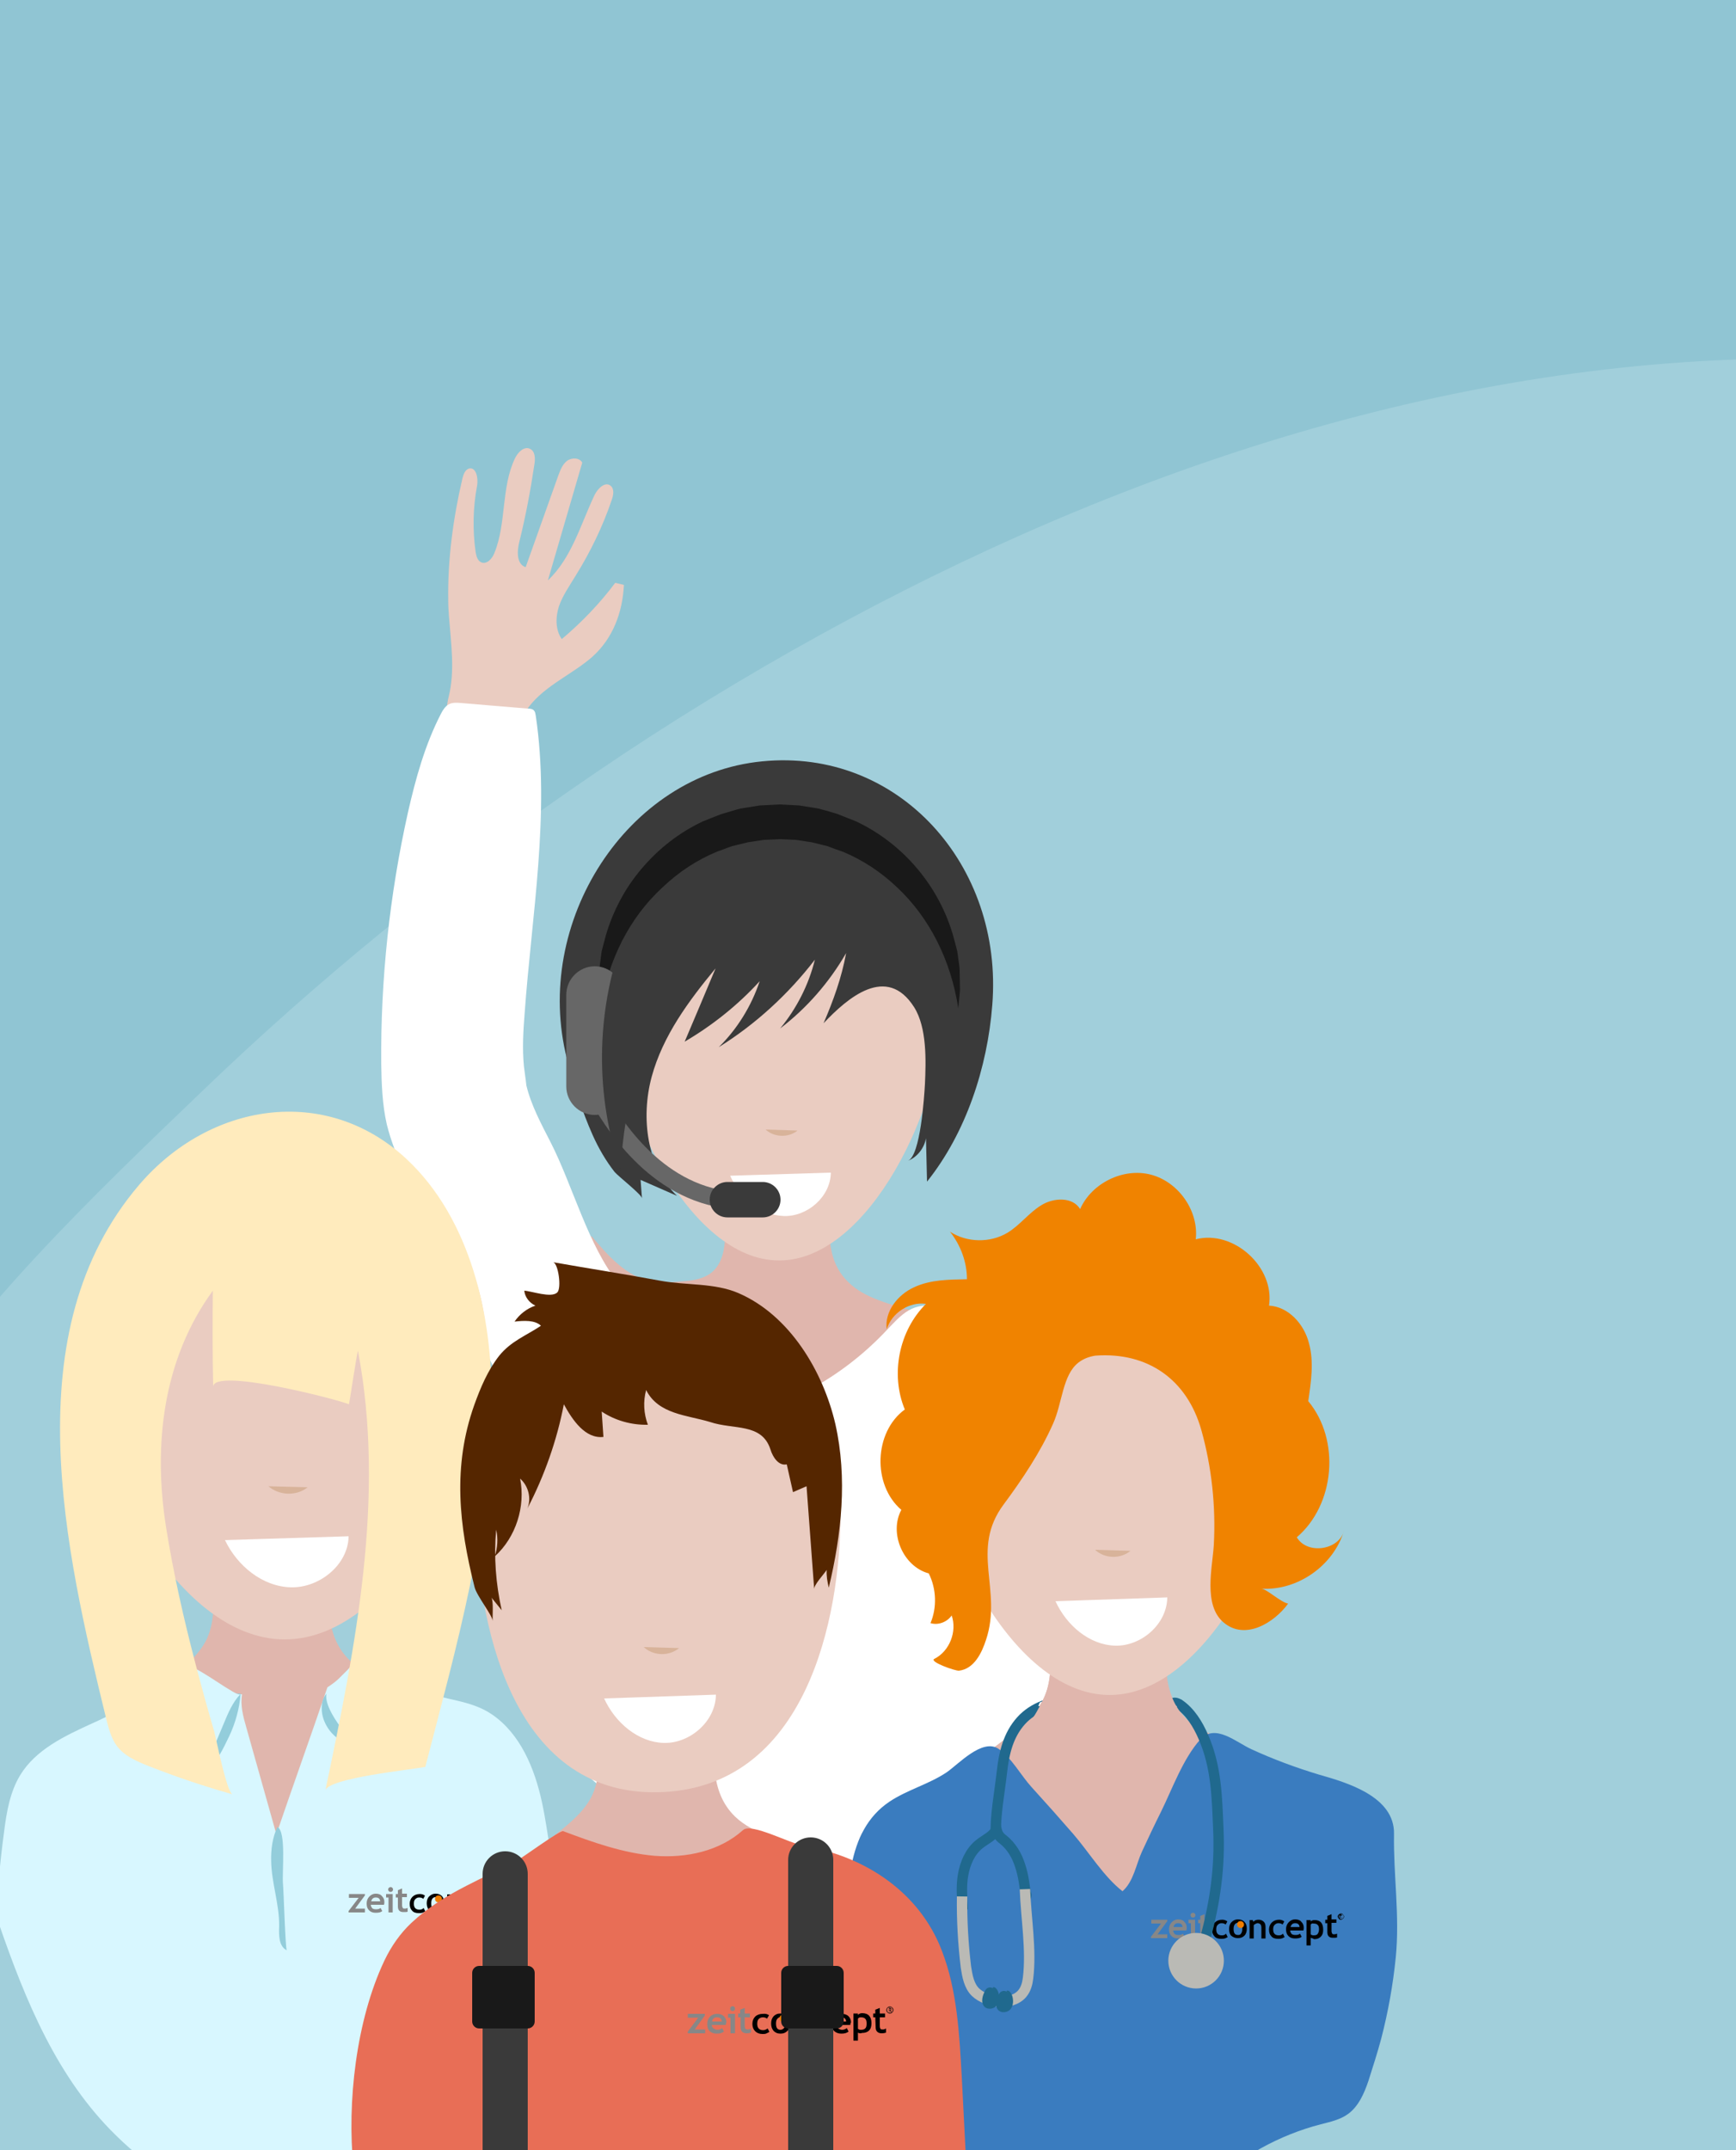 <?xml version="1.0" encoding="UTF-8"?> <!-- Generator: Adobe Illustrator 23.0.1, SVG Export Plug-In . SVG Version: 6.00 Build 0) --> <svg xmlns="http://www.w3.org/2000/svg" xmlns:xlink="http://www.w3.org/1999/xlink" id="Ebene_1" x="0px" y="0px" viewBox="0 0 500 619" style="enable-background:new 0 0 500 619;" xml:space="preserve"> <style type="text/css"> .st0{fill:#90C5D3;} .st1{fill:#A1CFDB;} .st2{fill:#EACCC1;} .st3{fill:#E0B6AD;} .st4{fill:#3A3A3A;} .st5{fill:#191919;} .st6{fill:#FFFFFF;} .st7{fill:none;stroke:#676767;stroke-width:5;stroke-linecap:round;stroke-miterlimit:10;} .st8{fill:#676767;} .st9{fill:#D8B39A;} .st10{fill:#D8F7FF;} .st11{fill:#93CDDB;} .st12{fill:#FFEBBD;} .st13{fill:#3A7CBF;} .st14{fill:none;stroke:#20698E;stroke-width:3;stroke-miterlimit:10;} .st15{fill:none;stroke:#BABAB5;stroke-width:3;stroke-miterlimit:10;} .st16{fill:#878787;} .st17{fill:#EF7D00;} .st18{fill:#20698E;} .st19{fill:none;} .st20{fill:#BABAB5;} .st21{fill:#F08300;} .st22{fill:#552600;} .st23{fill:#E86E56;} </style> <rect class="st0" width="500" height="619"></rect> <path class="st1" d="M228.5,187.1c84.2-47.6,178.1-80.9,274.7-83.7c3.8,16.7,2.5,34.1,3,51.2c0.6,20.6,3.9,41,7,61.4 c19.5,127,32.1,255.2,37.8,383.6c0.4,8.5,0.6,17.4-3.3,24.9c-4.6,8.8-13.9,13.9-22.8,18.1c-111.8,52.9-241.6,45.6-365,36.2 c-60.3-4.6-120.7-9.5-180.2-20.4C-37.5,655.1-56,650.6-67,637c-9-11.1-11.1-26.1-11.6-40.4c-2.1-52.4,12.4-103.8,26.8-154.3 c3.1-10.8,7.4-26,18.8-30.6c1.6,1.6,3.2,3.7,3.6,6c-1.2-0.4-1.6-0.8-2.6-1.4c22.8-37.8,58.9-72.1,90.6-102.5 c32.8-31.5,68.1-60.3,105.5-86.2C184.9,213.1,206.4,199.6,228.5,187.1z"></path> <path class="st2" d="M129.3,177.4c-0.1-1.5-0.2-3-0.2-4.4c-0.2-11.8,1.4-23.8,4.1-35.3c0.3-1.2,0.8-2.5,1.9-2.8 c2.1-0.5,2.7,2.9,2.3,5c-1.2,6.3-1.3,12.8-0.4,19.1c0.2,1.1,0.5,2.4,1.6,2.9c1.6,0.7,3.2-1.1,3.8-2.7c3.5-8.6,1.9-18.8,5.9-27.2 c0.8-1.7,2.6-3.6,4.3-2.8c1.6,0.7,1.6,2.9,1.3,4.6c-1.1,7.4-2.5,14.8-4.3,22.1c-0.7,2.7-0.9,6.5,1.8,7.4c3.1-8.8,6.3-17.6,9.4-26.4 c0.6-1.6,1.2-3.2,2.5-4.2s3.6-1,4.4,0.5c-3.3,11.3-6.6,22.6-9.9,33.9c6.8-6.4,9.4-16,13.4-24.5c0.9-1.9,3-4,4.6-2.8 c1.2,0.9,0.9,2.7,0.4,4.1c-2.6,7.7-6.2,15.1-10.5,22c-1.7,2.8-3.6,5.5-4.7,8.6c-1,3.1-1.1,6.8,0.8,9.5c5.7-4.8,10.9-10.2,15.4-16.2 c0.8,0.2,1.7,0.4,2.5,0.6c-0.4,8-3.2,15.4-9.1,20.7c-5.7,5-13.5,8.2-18.2,14.3c-1.8,2.3-2.7,5-3.9,7.6s-3,5.1-5.7,6.2 c-3.2,1.3-6.9,0.2-10.2-0.9c-4.7-1.6-4.5-11.3-3.4-15.6C131.1,193.3,129.9,185.1,129.3,177.4z"></path> <g> <path class="st3" d="M291.3,400.8c-0.2-8.3-7.1-15.1-14.6-18.7s-15.9-4.8-23.7-7.8c-3.2-1.2-6.3-2.8-8.7-5.2 c-6.8-6.6-5.5-16.1-5.1-24.7c-10.3,1.3-20.8,4.5-31.2,4.9c0.1-0.6,0.3-1.2,0.4-1.8c0.6,6.3,1.8,16.8-5.3,20 c-2.3,1.1-4.9,1.3-7.5,1.5s-5.3,0.4-7.9-0.1c-7.3-1.3-12.6-7.4-17.4-13.1c-0.6,6.6-0.1,13.4,1.3,19.9c0.8,3.7,1.9,7.9-0.2,11 c-1.3,2-15.1,12.9-13.6,15.4c6.3,10.5,18.7,19.2,30.6,22c11.9,2.8,25,0.5,35.2-6.2c5-3.2,9.7-7.6,15.6-8c1.7,3.5,5.6,5.3,9.4,6.4 c9,2.5,18.9,1.9,27.6-1.6C282.5,412.3,291.5,407.6,291.3,400.8z"></path> <path class="st2" d="M271.7,290.3c0,27.4-21.2,72.6-47.3,72.6S177,317.6,177,290.3s21.2-49.5,47.3-49.5S271.7,262.9,271.7,290.3z"></path> <path class="st4" d="M243.7,274.4c-4.9,8.5-11.4,15.9-19,21.7c4.7-5.7,8.2-12.5,10-19.8c-7.7,10-17.1,18.6-27.7,25.2 c5.3-5.2,9.4-11.8,11.8-19c-6.3,6.9-13.6,12.7-21.6,17.4c3-7,5.9-14,8.9-21.1c-7.7,9.3-15.2,19.4-18.4,31.2s-1.4,26,7.3,34.3 c-3.5-1.5-7-3.1-10.5-4.6c0.1,1.8,0.3,3.5,0.4,5.3c-0.1-1.1-6.8-6.3-7.9-7.6c-2.5-3.2-4.6-6.8-6.3-10.6c-3-6.7-5.6-14.8-7.4-21.9 c-10-39.3,17.2-81.9,56.2-85.7c39.3-3.9,69.5,29.9,66.3,70.1c-1.4,18.1-7.6,36.9-18.8,50.9c-0.1-4.2-0.2-8.4-0.3-12.5 c-0.5,2.9-2.6,5.5-5.2,6.5c3.6-1.4,4.7-18.5,4.9-22.1c0.3-6.7,0.6-16.2-3.1-22.1c-7.9-12.5-19.2-2.7-26.1,4.6 C240,288.1,242.4,281.5,243.7,274.4z"></path> <g> <path class="st5" d="M173,290.3c-0.2-1.7-0.3-3.5-0.5-5.2c0-1.8,0.1-3.5,0.1-5.3c0.1-1.8,0.4-3.5,0.6-5.3c0.1-0.9,0.4-1.7,0.6-2.6 l0.7-2.6c2-6.9,5.5-13.6,10.3-19.2c4.8-5.7,10.8-10.4,17.6-13.6c1.7-0.7,3.5-1.4,5.3-2.1c1.8-0.5,3.6-1.1,5.5-1.6 c1.9-0.3,3.7-0.6,5.6-0.9l5.7-0.3l5.7,0.3c1.9,0.3,3.8,0.6,5.6,0.9c1.8,0.5,3.7,1,5.5,1.6c1.8,0.7,3.5,1.4,5.3,2.1 c6.8,3.2,12.9,8,17.6,13.6c4.8,5.7,8.3,12.3,10.3,19.2l0.7,2.6c0.2,0.9,0.5,1.7,0.6,2.6c0.2,1.8,0.6,3.5,0.6,5.3s0.1,3.5,0.1,5.3 c-0.2,1.8-0.3,3.5-0.5,5.2c-2.1-13.8-8.3-26.1-17.6-34.8c-4.6-4.4-9.9-7.9-15.7-10.3c-1.5-0.5-2.9-1-4.4-1.6l-4.5-1.1l-4.6-0.7 l-4.6-0.2l-4.6,0.2l-4.6,0.7l-4.5,1.1c-1.5,0.5-2.9,1.1-4.4,1.6c-5.8,2.4-11.1,5.9-15.7,10.3C181.3,264.2,175.1,276.5,173,290.3z"></path> </g> <path class="st6" d="M210.3,338.5c2.8,6.3,8.8,11.4,15.5,11.6s13.4-5.5,13.5-12.5"></path> <path class="st7" d="M170.5,312.5c3.7,7.3,15.2,28,35.9,32.4c2.2,0.5,4.7,0.8,7.3,0.9"></path> <path class="st8" d="M171.3,321L171.3,321c-4.5,0-8.2-3.7-8.2-8.2v-26.4c0-4.5,3.7-8.2,8.2-8.2l0,0c4.5,0,8.2,3.7,8.2,8.2v26.4 C179.5,317.3,175.8,321,171.3,321z"></path> <path class="st4" d="M219.7,350.5h-10.2c-2.8,0-5.1-2.3-5.1-5.1l0,0c0-2.8,2.3-5.1,5.1-5.1h10.2c2.8,0,5.1,2.3,5.1,5.1l0,0 C224.8,348.2,222.5,350.5,219.7,350.5z"></path> <path class="st4" d="M179.3,270.6c-7.7,21.1-7.9,45.1-0.5,66.3c0.8-19.7,6.7-39.2,16.7-55.9c-0.2-0.6-0.8-0.9-1.4-0.8"></path> <path class="st9" d="M220.5,325.2c2.5,2.3,6.6,2.4,9.2,0.3"></path> <g> <path class="st6" d="M303.8,445.8c0.2-10.2,0.4-20.5-1.5-30.5c-3.1-16.3-13.2-36.5-31.1-39.2c-8.7-1.3-11,1.8-16.7,7.8 c-6.1,6.3-13.1,11.7-20.8,15.9c-1.8,1-3.7,1.9-5.7,2.3c-2.3,0.4-4.7,0-7.1-0.4c-14.3-2.8-27.9-9-39.4-17.8 c-5.4,2.7-10.9,4.6-15.7,8.3c-2.9,2.2-5.7,4.6-7.7,7.6c-6.4,9.6-5.4,24.3-5.5,35.4c-0.1,13.6,1,27.1,2.3,40.6 c0.8,7.7,1.7,15.6,5,22.7c4.7,10.2,13.9,17.7,24,22.6s21.1,7.4,32.1,9.9c14,3.1,28.2,6.2,42.5,5.4c6.4-0.4,12.8-1.5,18.4-4.5 c7.5-3.9,13.2-10.6,17.4-17.9c2.4-4.2,4.5-8.6,5.8-13.3c2.4-8.3,2.7-17.1,2.9-25.7c0.2-9.5,0.5-19,0.7-28.5 C303.8,446.1,303.8,446,303.8,445.8z"></path> </g> </g> <g> <path class="st6" d="M150.9,307c-0.5-5-0.2-10.2,0.2-15.2c2-28,7.4-57.7,3.2-85.8c-0.1-0.4-0.1-0.9-0.4-1.3c-0.4-0.6-1.2-0.7-2-0.7 c-6.4-0.5-12.8-1.1-19.1-1.6c-1.2-0.1-2.5-0.2-3.6,0.4c-1,0.6-1.7,1.7-2.2,2.7c-4.6,8.9-7.3,18.7-9.5,28.4 c-5.3,23.7-7.9,48.1-7.7,72.4c0.1,5.8,0.3,11.7,1.6,17.4c1.2,4.9,3.1,9.5,5.1,14.1c4.3,10.2,8.6,20.3,13,30.5 c5.8,13.7,18.8,32.3,18.9,47.1c0,1.5-0.1,3.1,0.1,4.6c0.8,5,5.8,8.8,11.1,10.3s10.9,1,16.3,0.6c5.2-0.4,10.5-0.9,15.2-2.7 c4.4-1.7,8.1-4.4,11.8-7.1c6.8-5,13.7-10.1,20.5-15.1c2.1-1.5,4.4-3.5,4-6c-0.4-2.6-3.5-4.1-6.2-5.1c-13.7-5.5-33.8-14.2-43.1-25.5 c-8.6-10.5-13.2-28.2-19.5-40.5c-2.7-5.3-5.6-10.6-7-16.4C151.4,310.5,151.1,308.8,150.9,307z"></path> </g> <g> <path class="st3" d="M152.9,513.1c-0.2-9.2-7.8-16.8-16.2-20.7c-8.3-3.9-17.6-5.3-26.3-8.7c-3.5-1.4-7-3.1-9.7-5.7 c-7.5-7.3-6.1-17.9-5.6-27.3c-11.4,1.4-23.1,4.9-34.6,5.5c0.2-0.7,0.3-1.3,0.5-2c0.6,6.2,1.1,12.9-1.8,18.4c-1.8,3.3-4.6,6-7.5,8.4 c-7.2,6-15,11.2-23.3,15.5c-9,4.7-19.3,9-23.6,18.2c7,11.6,20.7,21.3,34,24.4c13.2,3.1,27.7,0.5,39.1-6.9 c5.5-3.6,10.8-8.4,17.3-8.9c1.9,3.9,6.2,5.9,10.4,7.1c10,2.8,21,2.1,30.6-1.8C143.1,525.8,153,520.6,152.9,513.1z"></path> <path class="st2" d="M140,387c0,32-26,85-58,85s-58-53-58-85s26-58,58-58S140,355,140,387z"></path> <path class="st6" d="M64.8,443.4c3.5,7.4,10.8,13.4,19,13.6s16.5-6.5,16.6-14.7"></path> <path class="st9" d="M77.3,427.9c3.1,2.7,8.1,2.9,11.3,0.3"></path> <path class="st10" d="M162.1,548.1c-3.4-9.4-3.9-19.5-6-29.2s-6.2-19.7-14.4-25.3c-6.3-4.3-13.7-4-20.4-6.9 c-2.3-1-17.2-11.5-15.9-14.3c-2.9,5.9-5.6,9.8-11.1,13.4c-5.2,15.2-9.5,27.1-14.7,42.3c-2.9-10.3-5.8-20.6-8.7-30.9 c-0.9-3.1-1.7-6.2-1.2-9.4c-6.1,0.2-12.9-4.8-15.2-10.5c-8.1,8.7-17.4,14.1-28,18.9c-7.9,3.6-16.2,7.5-20.7,14.9 c-2.9,4.8-3.9,10.5-4.6,16.1c-1.3,9.5-2.1,19.1-2.5,28.8c0.9-0.1,1.5-1.3,1-2.1c7.7,22.3,16.8,44.4,33.7,60.9 c5.2,5.1,11,9.9,17.8,12.3c10.5,3.7,21.9,1.4,33,1.4c10.7,0,21.8,2.2,31.6-2c11-4.7,17.4-16.2,26.5-24c4.1-3.5,8.8-6.4,11.9-10.7 c4.3-6.1,4.7-14.1,5-21.6C159.5,563.5,164.3,554.3,162.1,548.1z"></path> <path class="st11" d="M63.6,503.8c-0.9,1.2-1.9,2.2-2.9,3.1c-0.6,0.5-1.2,0.7-1.6,0.6c-0.7-0.2-2.3-5.3-2.8-6.2 c-1.4-2.5-3-4.8-4.8-7c-0.8-1-1.7-2-1.9-3.2c-0.3-1.6,0.5-3.1,1.3-4.5c0.6-1,1.1-2,1.7-3c0.3-0.4,0.5-0.9,0.9-1.2 c0.4-0.3,1-0.4,1.5-0.4c2.5,0,3.5,1.5,5.3,2.8c1.8,1.4,6.7,3,9,2.8c-0.3,4.2-1.5,8.5-3.3,12.3c-1.7,3.5-3.6,7.7-6.8,10.1 c-0.2,0.1-0.4,0.3-0.6,0.3c-0.3,0-0.4-0.2-0.6-0.4c-2.7-3.5-5.1-7.3-7.3-11.1c-0.8-1.4-1.6-2.8-1.9-4.4c-0.3-1.6-0.2-3.3,0.7-4.6 c0,0.2,0.1,0.5,0.1,0.7"></path> <path class="st10" d="M43.7,489.9c2.7,3.1,5.3,6.3,8,9.4c2.4,2.8,4.8,6.6,7.6,8.9c0.1-0.1,0.3-0.2,0.3-0.4 c1.6-3.9,3.3-7.8,4.9-11.7c1.2-2.9,2.5-6,4.7-8.3c-0.9,0.9-12-7.8-14.3-7.8C49.9,480.2,46.8,486.9,43.7,489.9z"></path> <path class="st11" d="M105.4,506.8c0.2,0.2,0.4,0.3,0.6,0.5c0.3,0.2,0.6,0.5,0.9,0.4s0.5-0.3,0.7-0.5c4-4.7,6.6-10.9,8.6-16.7 c2-5.7-4.2-9.9-8-12.8c-0.5-0.4-1.1-0.8-1.8-0.8c-1.7,0.1-1.8,2.4-2.7,3.9c-3.2,5.3-11.7,3.6-11,11.9c0.2,2.3,1.3,4.5,2.8,6.2 c1,1.1,2.1,1.9,3.2,2.8C101,503.3,103.2,505,105.4,506.8z"></path> <path class="st10" d="M106.4,474c4.6,3.9,8.9,8.3,12.9,12.9c-4,6.1-8,12.3-11.9,18.4c-0.3,0.5-0.9,1.2-1.5,1 c-0.3-0.1-0.6-0.4-0.8-0.6c-3.1-3.6-11.9-12.9-11.1-18C94.2,485.7,107.1,474.7,106.4,474z"></path> <g> <path class="st12" d="M103.1,388.9c8,42.2-0.7,85.1-9.4,126.6c0.8-3.6,24.9-6,28.8-6.8c8.9-34.5,18.9-69.2,19.1-105.1 c0.2-24.5-5.9-52.5-24.5-69.9c-23.4-21.8-56.9-16.1-77,7.4c-36.2,42.3-21.3,105.3-9.5,153.8c0.7,2.7,1.4,5.5,3,7.7 c2.2,3,5.8,4.5,9.3,5.9c7.9,3.1,15.9,5.8,24.1,8.1c-1.7-0.5-4.7-15.9-5.3-18.1c-1.9-6.5-3.7-13-5.4-19.5 c-3.4-13-6.4-26.2-8.5-39.5c-3.7-23.5-0.9-48.2,13.5-67.9c-0.1,9.2-0.1,18.5,0.1,27.7c-0.1-5.7,35.8,3.6,39.1,5 C100.6,404.3,102.7,390,103.1,388.9z"></path> </g> <path class="st11" d="M82.6,561.5c-2.3-1.1-2.3-4.3-2.2-6.9c0.1-6.3-2.2-12.5-2.3-18.8c-0.1-3.3,0.4-6.9,1.8-9.8 c2.6,1.3,1.3,12.9,1.6,16.4C81.7,544.2,82.2,561.3,82.6,561.5z"></path> </g> <g> <path class="st3" d="M392.6,529.6c0.8-2.5,1.8-7-0.3-8.9c-2.3-2.1-5.5-2.7-8.5-3.4c-8.3-2-16.3-5.5-23.5-10.2 c-3.2-2.1-6.1-5.4-9.5-7c-3.3-1.5-6.3-2.4-9-5.1c-7.5-7.3-6.1-17.9-5.6-27.3c-11.4,1.4-23.1,4.9-34.6,5.5c0.2-0.7,0.3-1.3,0.5-2 c0.6,6.2,1.1,12.9-1.8,18.4c-1.8,3.3-4.6,6-7.5,8.4c-7.2,6-15,11.2-23.3,15.5c-7.9,4.1-29.9,13.1-19.9,24.3 c11,12.3,28.5,14.7,42.7,21.4c17.5,8.2,36.5,13.3,55.8,14.8c2.6,0.2,5.3,0.3,7.7-0.5c3.3-1.1,5.8-3.8,8-6.4 c9-10.4,16.4-21.7,25.4-31.9C390.8,533.3,392,531.4,392.6,529.6z"></path> <path class="st13" d="M397.8,587c2-7.7,3.4-15.5,4.2-23.4c1.2-12.1-0.7-23.7-0.5-35.6c0.2-10.8-13.6-14.8-21.7-17.1 c-6.6-2-13.1-4.4-19.4-7.3c-4.4-2-10.4-7.5-14.7-2.8c-5,5.6-8,14.1-11.3,20.8c-1.9,3.8-3.7,7.6-5.5,11.5c-1.7,3.7-2.4,8.6-5.6,11.4 c-5.4-4.2-9.7-11.3-14.2-16.5c-4-4.6-8-9.1-12.1-13.6c-2.9-3.2-5.8-8.5-9.4-10.9c-4.7-3.1-11.5,4.4-15,6.8 c-5.1,3.4-11.3,5-16.4,8.4c-12.9,8.6-12.2,26.6-12.2,40.4c0,18.5,3.3,37.1,9.8,54.4c3,8.1,6.8,16,12.5,22.4s13.6,11.3,22.2,12 c10.4,0.8,20.3-4.5,30.6-5.3c4.3-0.4,8.8,0,13-1.2c6.5-1.9,11.2-7.5,16.2-12.1c9-8.4,20.1-14.6,32.1-17.7c2.7-0.7,5.6-1.3,7.9-3 c3-2.2,4.6-5.9,5.8-9.4C395.4,595.1,396.7,591.1,397.8,587z"></path> <path class="st14" d="M300.4,491.2c0,0.2,0.3-0.1,0.1-0.1c-2.4,0.9-4.7,2.4-6.4,4.3c-3.7,4.1-4.9,9.3-5.5,14.5 c-0.7,6.4-2,12.5-1.8,19.1"></path> <path class="st14" d="M277.2,548.1c0,0.5,0.1,1,0.1,1.6c-0.2-3.3-0.5-6.7,0.1-10s2-6.6,4.6-8.7c1.7-1.4,4-2.3,5-4.3 c0.3,1.3,0.8,2.1,1.9,2.9c2.4,1.9,4,4.6,4.9,7.5c1,2.9,1.3,5.9,1.7,8.9c0.3-0.5-0.2-1.3-0.8-1.2"></path> <path class="st15" d="M295.2,543.9c0.3,8.2,1.9,17.5,0.9,25.6c-0.2,1.6-0.6,3.2-1.7,4.5c-3.1,3.6-10.2,2.6-13.4-0.4 c-1.9-1.8-2.4-4.7-2.8-7.3c-0.8-6.7-1.2-13.5-1.1-20.3"></path> <g> <g> <path d="M154.2,544.4c0-0.2,0.1-0.5,0.3-0.6c0.2-0.2,0.4-0.3,0.6-0.3s0.5,0.1,0.6,0.3c0.2,0.2,0.3,0.4,0.3,0.6 c0,0.2-0.1,0.5-0.3,0.6c-0.2,0.2-0.4,0.3-0.6,0.3s-0.5-0.1-0.6-0.3C154.3,544.8,154.2,544.6,154.2,544.4z M155.9,544.4 c0-0.2-0.1-0.4-0.2-0.5c-0.1-0.1-0.3-0.2-0.5-0.2c-0.2,0-0.4,0.1-0.5,0.2c-0.1,0.1-0.2,0.3-0.2,0.5s0.1,0.4,0.2,0.5 c0.1,0.1,0.3,0.2,0.5,0.2c0.2,0,0.4-0.1,0.5-0.2C155.8,544.8,155.9,544.6,155.9,544.4z M155.4,544.9l-0.3-0.5H155v0.5h-0.2v-1.1 h0.3c0.3,0,0.4,0.1,0.4,0.3c0,0.1-0.1,0.2-0.2,0.3l0.3,0.5L155.4,544.9L155.4,544.9z M155,544v0.4c0,0,0,0,0.1,0 c0.1,0,0.2,0,0.2,0s0.1-0.1,0.1-0.1c0-0.1-0.1-0.2-0.2-0.2H155L155,544z"></path> </g> <g> <path class="st16" d="M100.4,550.6v-0.4l2.9-3.8h-2.8v-1.1h4.6v0.4l-2.8,3.8h2.8v1.1H100.4z"></path> <path class="st16" d="M110.6,548.4h-3.8c0,0.4,0.2,0.7,0.4,1c0.3,0.2,0.6,0.3,1.1,0.3c0.6,0,1-0.1,1.3-0.4l0.5,0.9 c-0.4,0.4-1.1,0.5-1.9,0.5c-0.8,0-1.4-0.2-1.9-0.7c-0.5-0.5-0.7-1.1-0.7-2c0-0.8,0.3-1.5,0.8-2s1.1-0.8,1.8-0.8 c0.8,0,1.4,0.2,1.8,0.7c0.5,0.5,0.7,1,0.7,1.7C110.7,547.8,110.7,548.1,110.6,548.4z M106.9,547.4h2.6c-0.1-0.8-0.5-1.1-1.3-1.1 C107.5,546.3,107.1,546.7,106.9,547.4z"></path> <path class="st16" d="M111.9,550.6v-4.3h-0.7v-1h1.9v5.3H111.9z M112.5,543.3c0.2,0,0.4,0.1,0.5,0.2c0.1,0.1,0.2,0.3,0.2,0.5 c0,0.2-0.1,0.4-0.2,0.5c-0.1,0.1-0.3,0.2-0.5,0.2s-0.4-0.1-0.5-0.2c-0.1-0.1-0.2-0.3-0.2-0.5c0-0.2,0.1-0.4,0.2-0.5 C112.2,543.4,112.3,543.3,112.5,543.3z"></path> <path class="st16" d="M114.6,546.3H114v-1h0.6v-1.1l1.2-0.5v1.5h1.4v1h-1.4v2.3c0,0.4,0.1,0.6,0.2,0.8s0.3,0.2,0.6,0.2 c0.3,0,0.6-0.1,0.8-0.2v1.1c-0.3,0.1-0.7,0.1-1.2,0.1c-0.5,0-0.9-0.1-1.2-0.4c-0.3-0.3-0.4-0.7-0.4-1.3V546.3z"></path> </g> <g> <path d="M122.4,545.8l-0.5,0.9c-0.3-0.3-0.7-0.4-1.2-0.4c-0.5,0-0.8,0.2-1.1,0.5c-0.3,0.3-0.4,0.7-0.4,1.3c0,1.1,0.5,1.7,1.6,1.7 c0.5,0,0.9-0.1,1.2-0.5l0.5,1c-0.4,0.2-0.7,0.4-0.9,0.4c-0.3,0.1-0.6,0.1-1,0.1c-0.8,0-1.5-0.2-1.9-0.7c-0.5-0.5-0.7-1.1-0.7-2 c0-0.8,0.3-1.5,0.8-2c0.5-0.5,1.2-0.8,2.1-0.8C121.4,545.3,122,545.4,122.4,545.8z"></path> <path d="M122.9,548c0-0.8,0.2-1.5,0.7-2s1.1-0.8,1.8-0.8c0.8,0,1.4,0.2,1.9,0.7c0.4,0.5,0.7,1.1,0.7,2c0,0.8-0.2,1.5-0.7,2 c-0.5,0.5-1.1,0.7-1.9,0.7c-0.8,0-1.4-0.3-1.9-0.7C123.2,549.5,122.9,548.8,122.9,548z M124.2,548c0,1.2,0.4,1.7,1.3,1.7 c0.4,0,0.7-0.1,0.9-0.5c0.2-0.3,0.3-0.7,0.3-1.3c0-1.1-0.4-1.7-1.3-1.7c-0.4,0-0.7,0.2-0.9,0.5C124.3,547,124.2,547.4,124.2,548z "></path> <path d="M132.2,550.6v-3c0-0.4-0.1-0.8-0.3-1c-0.2-0.2-0.5-0.3-0.8-0.3c-0.2,0-0.4,0.1-0.6,0.2c-0.2,0.1-0.4,0.2-0.5,0.4v3.8 h-1.2v-5.3h0.9l0.2,0.5c0.3-0.4,0.8-0.6,1.5-0.6c0.6,0,1.1,0.2,1.5,0.6c0.4,0.4,0.5,0.9,0.5,1.6v3.2H132.2z"></path> <path d="M138.8,545.8l-0.5,0.9c-0.3-0.3-0.7-0.4-1.2-0.4c-0.5,0-0.8,0.2-1.1,0.5s-0.4,0.7-0.4,1.3c0,1.1,0.5,1.7,1.6,1.7 c0.5,0,0.9-0.1,1.2-0.5l0.5,1c-0.4,0.2-0.7,0.4-0.9,0.4c-0.3,0.1-0.6,0.1-1,0.1c-0.8,0-1.5-0.2-1.9-0.7c-0.5-0.5-0.7-1.1-0.7-2 c0-0.8,0.3-1.5,0.8-2c0.5-0.5,1.2-0.8,2.1-0.8C137.8,545.3,138.3,545.4,138.8,545.8z"></path> <path d="M144.4,548.4h-3.8c0,0.4,0.2,0.7,0.4,1c0.3,0.2,0.6,0.3,1.1,0.3c0.6,0,1-0.1,1.3-0.4l0.5,0.9c-0.4,0.4-1.1,0.5-1.9,0.5 c-0.8,0-1.4-0.2-1.9-0.7c-0.5-0.5-0.7-1.1-0.7-2c0-0.8,0.3-1.5,0.8-2c0.5-0.5,1.1-0.8,1.8-0.8c0.8,0,1.4,0.2,1.8,0.7 c0.5,0.5,0.7,1,0.7,1.7C144.5,547.8,144.4,548.1,144.4,548.4z M140.6,547.4h2.6c-0.1-0.8-0.5-1.1-1.3-1.1 C141.2,546.3,140.8,546.7,140.6,547.4z"></path> <path d="M146.4,550.5v2.2h-1.2v-7.3h1.2v0.4c0.3-0.3,0.7-0.4,1.1-0.4c1.7,0,2.5,0.9,2.5,2.8c0,0.9-0.2,1.5-0.7,2 c-0.5,0.5-1.1,0.7-1.9,0.7C147.1,550.7,146.8,550.6,146.4,550.5z M146.4,546.7v2.8c0.2,0.2,0.5,0.3,0.8,0.3c0.6,0,1-0.1,1.2-0.4 c0.2-0.3,0.4-0.7,0.4-1.3c0-0.6-0.1-1.1-0.4-1.3c-0.2-0.3-0.7-0.4-1.2-0.4C146.9,546.3,146.7,546.4,146.4,546.7z"></path> <path d="M151.2,546.3h-0.6v-1h0.6v-1.1l1.2-0.5v1.5h1.4v1h-1.4v2.3c0,0.4,0.1,0.6,0.2,0.8s0.3,0.2,0.6,0.2c0.3,0,0.6-0.1,0.8-0.2 v1.1c-0.3,0.1-0.7,0.1-1.2,0.1c-0.5,0-0.9-0.1-1.2-0.4c-0.3-0.3-0.4-0.7-0.4-1.3L151.2,546.3L151.2,546.3z"></path> </g> <path class="st17" d="M126.3,547.7c0.6,0,1-0.5,1-1s-0.4-1-1-1c-0.6,0-1,0.4-1,1S125.7,547.7,126.3,547.7z"></path> </g> <g> <g> <path d="M385.3,551.8c0-0.2,0.1-0.5,0.3-0.6c0.2-0.2,0.4-0.3,0.6-0.3s0.5,0.1,0.6,0.3c0.2,0.2,0.3,0.4,0.3,0.6 c0,0.2-0.1,0.5-0.3,0.6c-0.2,0.2-0.4,0.3-0.6,0.3c-0.3,0-0.5-0.1-0.6-0.3C385.4,552.2,385.3,552,385.3,551.8z M387,551.8 c0-0.2-0.1-0.4-0.2-0.5s-0.3-0.2-0.5-0.2c-0.2,0-0.4,0.1-0.5,0.2s-0.2,0.3-0.2,0.5s0.1,0.4,0.2,0.5c0.1,0.1,0.3,0.2,0.5,0.2 c0.2,0,0.4-0.1,0.5-0.2C386.9,552.2,387,552,387,551.8z M386.5,552.3l-0.3-0.5H386v0.5h-0.2v-1.1h0.3c0.3,0,0.4,0.1,0.4,0.3 c0,0.1-0.1,0.2-0.2,0.3l0.3,0.5L386.5,552.3L386.5,552.3z M386,551.4v0.4c0,0,0,0,0.1,0c0.1,0,0.2,0,0.2,0c0,0,0.1-0.1,0.1-0.1 c0-0.1-0.1-0.2-0.2-0.2H386L386,551.4z"></path> </g> <g> <path class="st16" d="M331.5,558v-0.4l2.9-3.8h-2.8v-1.1h4.6v0.4l-2.8,3.8h2.8v1.1H331.5z"></path> <path class="st16" d="M341.7,555.8h-3.8c0,0.4,0.2,0.7,0.4,1c0.3,0.2,0.6,0.3,1.1,0.3c0.6,0,1-0.1,1.3-0.4l0.5,0.9 c-0.4,0.4-1.1,0.5-1.9,0.5c-0.8,0-1.4-0.2-1.9-0.7c-0.5-0.5-0.7-1.1-0.7-2c0-0.8,0.3-1.5,0.8-2s1.1-0.8,1.8-0.8 c0.8,0,1.4,0.2,1.8,0.7c0.5,0.5,0.7,1,0.7,1.7C341.8,555.2,341.8,555.5,341.7,555.8z M338,554.8h2.6c-0.1-0.8-0.5-1.1-1.3-1.1 C338.6,553.7,338.1,554.1,338,554.8z"></path> <path class="st16" d="M343,558v-4.3h-0.7v-1h1.9v5.3H343z M343.6,550.7c0.2,0,0.4,0.1,0.5,0.2c0.1,0.1,0.2,0.3,0.2,0.5 c0,0.2-0.1,0.4-0.2,0.5c-0.1,0.1-0.3,0.2-0.5,0.2c-0.2,0-0.4-0.1-0.5-0.2c-0.1-0.1-0.2-0.3-0.2-0.5c0-0.2,0.1-0.4,0.2-0.5 C343.2,550.8,343.4,550.7,343.6,550.7z"></path> <path class="st16" d="M345.7,553.7h-0.6v-1h0.6v-1.1l1.2-0.5v1.5h1.4v1h-1.4v2.3c0,0.4,0.1,0.6,0.2,0.8s0.3,0.2,0.6,0.2 c0.3,0,0.6-0.1,0.8-0.2v1.1c-0.3,0.1-0.7,0.1-1.2,0.1c-0.5,0-0.9-0.1-1.2-0.4c-0.3-0.3-0.4-0.7-0.4-1.3V553.7z"></path> </g> <g> <path d="M353.5,553.2l-0.5,0.9c-0.3-0.3-0.7-0.4-1.2-0.4c-0.5,0-0.8,0.2-1.1,0.5c-0.3,0.3-0.4,0.7-0.4,1.3c0,1.1,0.5,1.7,1.6,1.7 c0.5,0,0.9-0.1,1.2-0.5l0.5,1c-0.4,0.2-0.7,0.4-0.9,0.4c-0.3,0.1-0.6,0.1-1,0.1c-0.8,0-1.5-0.2-1.9-0.7c-0.5-0.5-0.7-1.1-0.7-2 c0-0.8,0.3-1.5,0.8-2s1.2-0.8,2.1-0.8C352.5,552.7,353,552.8,353.5,553.2z"></path> <path d="M354,555.4c0-0.8,0.2-1.5,0.7-2c0.5-0.5,1.1-0.8,1.8-0.8c0.8,0,1.4,0.2,1.9,0.7s0.7,1.1,0.7,2c0,0.8-0.2,1.5-0.7,2 c-0.5,0.5-1.1,0.7-1.9,0.7c-0.8,0-1.4-0.3-1.9-0.7C354.2,556.9,354,556.2,354,555.4z M355.3,555.4c0,1.2,0.4,1.7,1.3,1.7 c0.4,0,0.7-0.1,0.9-0.5c0.2-0.3,0.3-0.7,0.3-1.3c0-1.1-0.4-1.7-1.3-1.7c-0.4,0-0.7,0.2-0.9,0.5 C355.4,554.4,355.3,554.8,355.3,555.4z"></path> <path d="M363.3,558v-3c0-0.4-0.1-0.8-0.3-1c-0.2-0.2-0.5-0.3-0.8-0.3c-0.2,0-0.4,0.1-0.6,0.2c-0.2,0.1-0.4,0.2-0.5,0.4v3.8h-1.2 v-5.3h0.9l0.2,0.5c0.3-0.4,0.8-0.6,1.5-0.6c0.6,0,1.1,0.2,1.5,0.6c0.4,0.4,0.5,0.9,0.5,1.6v3.2H363.3z"></path> <path d="M369.9,553.2l-0.5,0.9c-0.3-0.3-0.7-0.4-1.2-0.4c-0.5,0-0.8,0.2-1.1,0.5c-0.3,0.3-0.4,0.7-0.4,1.3c0,1.1,0.5,1.7,1.6,1.7 c0.5,0,0.9-0.1,1.2-0.5l0.5,1c-0.4,0.2-0.7,0.4-0.9,0.4c-0.3,0.1-0.6,0.1-1,0.1c-0.8,0-1.5-0.2-1.9-0.7c-0.5-0.5-0.7-1.1-0.7-2 c0-0.8,0.3-1.5,0.8-2s1.2-0.8,2.1-0.8C368.9,552.7,369.4,552.8,369.9,553.2z"></path> <path d="M375.4,555.8h-3.8c0,0.4,0.2,0.7,0.4,1c0.3,0.2,0.6,0.3,1.1,0.3c0.6,0,1-0.1,1.3-0.4l0.5,0.9c-0.4,0.4-1.1,0.5-1.9,0.5 c-0.8,0-1.4-0.2-1.9-0.7c-0.5-0.5-0.7-1.1-0.7-2c0-0.8,0.3-1.5,0.8-2c0.5-0.5,1.1-0.8,1.8-0.8c0.8,0,1.4,0.2,1.8,0.7 c0.5,0.5,0.7,1,0.7,1.7C375.5,555.2,375.5,555.5,375.4,555.8z M371.7,554.8h2.6c-0.1-0.8-0.5-1.1-1.3-1.1 C372.3,553.7,371.9,554.1,371.7,554.8z"></path> <path d="M377.5,557.9v2.2h-1.2v-7.3h1.2v0.4c0.3-0.3,0.7-0.4,1.1-0.4c1.7,0,2.5,0.9,2.5,2.8c0,0.9-0.2,1.5-0.7,2 c-0.5,0.5-1.1,0.7-1.9,0.7C378.2,558.1,377.8,558,377.5,557.9z M377.5,554.1v2.8c0.2,0.2,0.5,0.3,0.8,0.3c0.6,0,1-0.1,1.2-0.4 s0.4-0.7,0.4-1.3c0-0.6-0.1-1.1-0.4-1.3c-0.2-0.3-0.7-0.4-1.2-0.4C378,553.7,377.7,553.8,377.5,554.1z"></path> <path d="M382.3,553.7h-0.6v-1h0.6v-1.1l1.2-0.5v1.5h1.4v1h-1.4v2.3c0,0.4,0.1,0.6,0.2,0.8s0.3,0.2,0.6,0.2c0.3,0,0.6-0.1,0.8-0.2 v1.1c-0.3,0.1-0.7,0.1-1.2,0.1c-0.5,0-0.9-0.1-1.2-0.4c-0.3-0.3-0.4-0.7-0.4-1.3L382.3,553.7L382.3,553.7z"></path> </g> <path class="st17" d="M357.3,555.1c0.6,0,1-0.5,1-1s-0.4-1-1-1c-0.6,0-1,0.4-1,1S356.8,555.1,357.3,555.1z"></path> </g> <path class="st18" d="M287.2,573.5c-0.7-0.8-1.6-1.6-2.6-1.2c-0.6,0.2-0.9,0.8-1.1,1.3c-0.7,1.4-1,3.3,0.2,4.3 c0.9,0.7,2.4,0.5,3.2-0.3c0.8-0.8,1-2.1,0.8-3.3c-0.1-0.7-0.4-1.5-1-2c-0.2-0.2-0.8-0.3-0.8,0"></path> <path class="st18" d="M291.2,574.5c-0.7-0.8-1.6-1.6-2.6-1.2c-0.6,0.2-0.9,0.8-1.1,1.3c-0.7,1.4-1,3.3,0.2,4.3 c0.9,0.7,2.4,0.5,3.2-0.3c0.8-0.8,1-2.1,0.8-3.3c-0.1-0.7-0.4-1.5-1-2c-0.2-0.2-0.8-0.3-0.8,0"></path> <path class="st19" d="M295,495.4c0,0.1,0,0.2,0,0.3"></path> <path class="st14" d="M337.7,490.6c0.3-0.6,1.2-0.3,1.8,0c3.3,2.2,5.5,5.8,7.1,9.5c3.8,8.7,3.9,17.4,4.3,26.5 c0.5,11.1-0.9,20.8-3.8,31.7c-0.5,1.9-1,3.9-1.5,5.8c0,0.2-0.1,0.4-0.3,0.5s-0.3-0.3-0.1-0.3"></path> <circle class="st20" cx="344.5" cy="564.5" r="8"></circle> <path class="st3" d="M341.8,495c-7.5-7.3-6.1-17.9-5.6-27.3c-11.4,1.4-23.1,4.9-34.6,5.5c0.2-0.7,0.3-1.3,0.5-2 c0.6,6.2,1.1,12.9-1.8,18.4c-1.8,3.3-2.3,5-5.2,7.4"></path> <path class="st2" d="M372.1,407.5c0,30.3-23.5,80.5-52.5,80.5s-52.5-50.1-52.5-80.5c0-30.3,23.5-54.9,52.5-54.9 S372.1,377.2,372.1,407.5z"></path> <path class="st6" d="M304,461c3.2,7,9.8,12.6,17.2,12.8c7.4,0.2,14.9-6.1,15-13.9"></path> <path class="st9" d="M315.4,446.2c2.8,2.6,7.3,2.7,10.2,0.3"></path> <path class="st21" d="M310.6,392.3c-4.6,3.6-4.6,11.6-7.3,17.6c-3.7,8.3-8.8,15.9-14.2,23.2c-9.8,13.1-0.3,24.6-5.1,39 c-1.2,3.7-3.4,8.4-7.8,8.9c-1.1,0.1-8.7-2.6-7.1-3.4c4.4-2.2,6.6-7.9,5-12.5c-1.3,1.9-3.9,2.9-6.1,2.2c1.9-4.5,1.7-9.9-0.5-14.3 c-7.4-2-11.5-11.6-7.9-18.3c-8.4-7.2-7.9-22.4,1-28.9c-4.2-10.1-1.7-22.7,6.1-30.4c-4.8-0.7-9.9,2.6-11.3,7.3 c-0.7-5.1,3.2-10,7.9-12.1c4.7-2.2,10.1-2.2,15.2-2.3c0-4.9-1.8-9.8-4.9-13.7c4.9,3.2,11.6,3.3,16.6,0.3c3.6-2.2,6.1-5.7,9.7-7.9 c3.5-2.2,9-2.5,11.2,1.1c3.3-7.5,12.5-12,20.4-9.9c8,2.1,13.8,10.5,12.9,18.6c10.9-2.8,22.8,8,21.1,19.1 c5.6,0.3,10.1,5.3,11.5,10.8c1.5,5.4,0.6,11.2-0.2,16.7c9.3,11.2,7.7,29.8-3.3,39.2c3,5.1,12.2,3.7,13.6-1.9 c-3,10-13.3,17.3-23.8,16.7c1.6,0.1,5.4,3.8,7.7,4.3c-4,5.5-12.4,10.7-18.6,5.4c-5.9-5-3.2-15.8-2.8-22.3 c0.6-11.1-0.6-22.4-3.6-33.1c-4.1-14.5-15.4-22.5-30.5-21.4C313.5,390.6,311.9,391.3,310.6,392.3z"></path> </g> <g> <path class="st3" d="M263.9,558.1c-0.2-9.2-7.8-16.8-16.2-20.7c-8.3-3.9-17.6-5.3-26.3-8.7c-3.5-1.4-7-3.1-9.7-5.7 c-7.5-7.3-6.1-17.9-5.6-27.3c-11.4,1.4-23.1,4.9-34.6,5.5c0.2-0.7,0.3-1.3,0.5-2c0.6,6.2,1.1,12.9-1.8,18.4c-1.8,3.3-4.6,6-7.5,8.4 c-7.2,6-15,11.2-23.3,15.5c-9,4.7-19.3,9-23.6,18.2c7,11.6,20.7,21.3,34,24.4c13.2,3.1,27.7,0.5,39.1-6.9 c5.5-3.6,10.8-8.4,17.3-8.9c1.9,3.9,6.2,5.9,10.4,7.1c10,2.8,21,2.1,30.6-1.8C254.1,570.8,264,565.6,263.9,558.1z"></path> <path class="st2" d="M242.1,435.5c0,30.3-9.8,79.5-52.5,80.5s-52.5-50.1-52.5-80.5c0-30.3,23.5-54.9,52.5-54.9 S242.1,405.2,242.1,435.5z"></path> <path class="st6" d="M174,489c3.2,7,9.8,12.6,17.2,12.8c7.4,0.2,14.9-6.1,15-13.9"></path> <path class="st9" d="M185.4,474.2c2.8,2.6,7.3,2.7,10.2,0.3"></path> <path class="st22" d="M186.1,400.2c-0.9,3.3-0.7,6.8,0.5,10c-4.7,0.1-9.4-1.2-13.3-3.8c0.2,2.4,0.3,4.9,0.5,7.3 c-5.2,0.6-8.9-4.8-11.4-9.4c-2,10.4-5.6,20.6-10.5,30c1.2-2.9,0.3-6.5-2.1-8.6c1.6,8-1.2,16.9-7.3,22.4c0.8-2.5,1-5.1,0.4-7.7 c-0.7,7.8-0.1,15.6,1.6,23.2c-1-1.2-2-2.5-3-3.7c0.7,0.9,0.3,5.6,0.4,6.8c-0.1-1.7-4.5-7.1-5.2-9.7c-4.5-17.8-6.4-34.8-0.1-52.5 c1.8-5,3.9-10,7.2-14.2c3.4-4.2,7.8-5.8,12-8.6c-1.7-1.7-5-1.5-7.6-1.2c1.4-2.1,3.6-3.8,6-4.6c-1.7-0.8-3-2.4-3.2-4.3 c2.1,0.1,7.8,2.2,9.5,0.5c1.3-1.2,0.3-8.4-1.2-8.7c10.2,1.8,20.5,3.4,30.7,5.3c7.4,1.4,15.8,0.6,22.7,3.6 c14.8,6.4,24.4,22.6,27.9,37.7c3.5,15.5,1.8,31.7-1.9,47.1c-0.4-1.7-0.7-3.3-0.6-5.1c-0.7,1.1-3.7,4.3-3.6,5.5 c-0.7-9.9-1.5-19.7-2.2-29.6c-1.3,0.6-2.6,1.1-3.9,1.7c-0.6-2.7-1.2-5.3-1.8-8c-2.3,0.5-4-2-4.7-4.3c-2.5-7.7-10.6-5.6-17.4-7.9 C197.9,407.4,189.6,407.2,186.1,400.2z"></path> <path class="st23" d="M110.7,564.5c2-4.2,4.6-7.9,7.8-10.9c4.7-4.4,10.2-7.8,15.9-10.7c4.8-2.5,9.7-4.7,14.5-7.2 c1.6-0.9,12.4-8.8,13.3-8.5c8.5,3.2,17.2,6.3,26.3,7.1c9.1,0.7,18.7-1.3,25.5-7.4c2.4-2.2,13.5,3.9,17.8,4.6 c17.4,3,33.1,13.3,39.5,30.2c4.4,11.4,5,23.9,5.7,36.1c0.6,11.1,1.1,22.1,1.7,33.2c0.3,5.2,0.5,10.5-0.7,15.6 c-1.5,6-5,11.3-8.4,16.5c-1.2,1.8-2.5,3.7-4.3,5c-2.1,1.4-4.8,1.8-7.4,2.2c-8.9,1.2-17.8,2.8-26.7,3.5c-7.1,0.6-13.6-2.1-20.7-2.1 c-13.9-0.9-28,1.7-41.7,1.5c-13.8-0.2-25.8,7.1-39.6,0.6c-5.4-2.6-9.9-6.8-13.6-11.6c-8.4-10.9-12.7-24.5-13.8-38.2 C99.9,605.2,102.6,581.6,110.7,564.5z"></path> <g> <g> <path d="M255.3,578.7c0-0.3,0.1-0.5,0.3-0.7c0.2-0.2,0.4-0.3,0.7-0.3c0.3,0,0.5,0.1,0.7,0.3s0.3,0.4,0.3,0.7 c0,0.3-0.1,0.5-0.3,0.7s-0.4,0.3-0.7,0.3c-0.3,0-0.5-0.1-0.7-0.3C255.4,579.2,255.3,579,255.3,578.7z M257.1,578.7 c0-0.2-0.1-0.4-0.2-0.6c-0.2-0.2-0.3-0.2-0.6-0.2s-0.4,0.1-0.6,0.2c-0.2,0.2-0.2,0.3-0.2,0.6s0.1,0.4,0.2,0.6 c0.2,0.2,0.3,0.2,0.6,0.2s0.4-0.1,0.6-0.2C257,579.2,257.1,579,257.1,578.7z M256.6,579.3l-0.3-0.5h-0.2v0.5H256v-1.2h0.3 c0.3,0,0.4,0.1,0.4,0.3c0,0.2-0.1,0.3-0.2,0.3l0.3,0.5L256.6,579.3L256.6,579.3z M256.1,578.3v0.4c0,0,0.1,0,0.1,0 c0.1,0,0.2,0,0.2,0c0,0,0.1-0.1,0.1-0.2c0-0.1-0.1-0.2-0.3-0.2H256.1L256.1,578.3z"></path> </g> <g> <path class="st16" d="M198.1,585.4v-0.5l3-4h-3v-1.1h4.9v0.5l-2.9,4h3v1.1H198.1z"></path> <path class="st16" d="M209,583h-4c0,0.4,0.2,0.8,0.5,1c0.3,0.2,0.7,0.4,1.1,0.4c0.6,0,1.1-0.2,1.4-0.5l0.5,1 c-0.5,0.4-1.1,0.6-2.1,0.6c-0.9,0-1.5-0.3-2-0.7c-0.5-0.5-0.7-1.2-0.7-2.1c0-0.9,0.3-1.6,0.8-2.1c0.5-0.5,1.2-0.8,2-0.8 c0.8,0,1.5,0.2,2,0.7c0.5,0.5,0.7,1.1,0.7,1.8C209.1,582.4,209.1,582.6,209,583z M205.1,582h2.8c-0.1-0.8-0.5-1.2-1.4-1.2 C205.7,580.8,205.2,581.2,205.1,582z"></path> <path class="st16" d="M210.4,585.4v-4.5h-0.7v-1.1h2v5.6H210.4z M211,577.6c0.2,0,0.4,0.1,0.5,0.2c0.1,0.1,0.2,0.3,0.2,0.5 s-0.1,0.4-0.2,0.5c-0.1,0.1-0.3,0.2-0.5,0.2s-0.4-0.1-0.5-0.2c-0.1-0.1-0.2-0.3-0.2-0.5c0-0.2,0.1-0.4,0.2-0.5 C210.6,577.7,210.8,577.6,211,577.6z"></path> <path class="st16" d="M213.2,580.8h-0.6v-1.1h0.6v-1.1l1.3-0.5v1.6h1.5v1.1h-1.5v2.5c0,0.4,0.1,0.7,0.2,0.8s0.3,0.2,0.7,0.2 c0.3,0,0.6-0.1,0.9-0.3v1.2c-0.3,0.1-0.7,0.2-1.3,0.2c-0.6,0-1-0.2-1.3-0.5c-0.3-0.3-0.4-0.8-0.4-1.3V580.8z"></path> </g> <g> <path d="M221.5,580.2l-0.6,1c-0.3-0.3-0.7-0.4-1.2-0.4c-0.5,0-0.9,0.2-1.2,0.5c-0.3,0.3-0.4,0.8-0.4,1.4c0,1.2,0.6,1.8,1.7,1.8 c0.5,0,0.9-0.2,1.3-0.5l0.5,1c-0.4,0.2-0.7,0.4-1,0.5c-0.3,0.1-0.6,0.1-1,0.1c-0.9,0-1.6-0.3-2.1-0.8c-0.5-0.5-0.8-1.2-0.8-2.1 c0-0.9,0.3-1.6,0.8-2.1c0.5-0.5,1.3-0.8,2.2-0.8C220.5,579.7,221.1,579.9,221.5,580.2z"></path> <path d="M222.1,582.6c0-0.9,0.2-1.5,0.7-2.1c0.5-0.5,1.1-0.8,2-0.8c0.9,0,1.5,0.3,2,0.8c0.5,0.5,0.7,1.2,0.7,2.1 c0,0.9-0.2,1.6-0.7,2.1c-0.5,0.5-1.1,0.8-2,0.8c-0.9,0-1.5-0.3-2-0.8C222.3,584.1,222.1,583.4,222.1,582.6z M223.5,582.6 c0,1.2,0.4,1.8,1.3,1.8c0.4,0,0.7-0.2,1-0.5c0.2-0.3,0.4-0.8,0.4-1.4c0-1.2-0.4-1.8-1.3-1.8c-0.4,0-0.7,0.2-1,0.5 C223.6,581.5,223.5,582,223.5,582.6z"></path> <path d="M232,585.4v-3.2c0-0.5-0.1-0.8-0.3-1c-0.2-0.2-0.5-0.3-0.9-0.3c-0.2,0-0.4,0.1-0.6,0.2c-0.2,0.1-0.4,0.2-0.5,0.4v4h-1.3 v-5.6h0.9l0.2,0.5c0.4-0.4,0.9-0.6,1.6-0.6c0.7,0,1.2,0.2,1.6,0.6c0.4,0.4,0.6,1,0.6,1.7v3.4H232z"></path> <path d="M238.9,580.2l-0.6,1c-0.3-0.3-0.7-0.4-1.2-0.4c-0.5,0-0.9,0.2-1.2,0.5c-0.3,0.3-0.4,0.8-0.4,1.4c0,1.2,0.6,1.8,1.7,1.8 c0.5,0,0.9-0.2,1.3-0.5l0.5,1c-0.4,0.2-0.7,0.4-1,0.5c-0.3,0.1-0.6,0.1-1,0.1c-0.9,0-1.6-0.3-2.1-0.8c-0.5-0.5-0.8-1.2-0.8-2.1 c0-0.9,0.3-1.6,0.8-2.1c0.5-0.5,1.3-0.8,2.2-0.8C237.9,579.7,238.5,579.9,238.9,580.2z"></path> <path d="M244.9,583h-4c0,0.4,0.2,0.8,0.5,1c0.3,0.2,0.7,0.4,1.1,0.4c0.6,0,1-0.2,1.4-0.5l0.5,1c-0.5,0.4-1.1,0.6-2.1,0.6 c-0.9,0-1.5-0.3-2-0.7c-0.5-0.5-0.7-1.2-0.7-2.1c0-0.9,0.3-1.6,0.8-2.1c0.5-0.5,1.2-0.8,2-0.8c0.8,0,1.5,0.2,2,0.7 c0.5,0.5,0.7,1.1,0.7,1.8C245,582.4,244.9,582.6,244.9,583z M240.9,582h2.8c-0.1-0.8-0.5-1.2-1.4-1.2 C241.5,580.8,241.1,581.2,240.9,582z"></path> <path d="M247.1,585.2v2.3h-1.3v-7.8h1.3v0.4c0.3-0.3,0.7-0.5,1.2-0.5c1.8,0,2.7,1,2.7,2.9c0,0.9-0.2,1.6-0.7,2.1 c-0.5,0.5-1.2,0.7-2,0.7C247.8,585.5,247.4,585.4,247.1,585.2z M247.1,581.2v2.9c0.2,0.2,0.5,0.3,0.8,0.3c0.6,0,1-0.1,1.3-0.4 c0.3-0.3,0.4-0.7,0.4-1.4c0-0.7-0.1-1.1-0.4-1.4c-0.3-0.3-0.7-0.4-1.3-0.4C247.6,580.8,247.3,580.9,247.1,581.2z"></path> <path d="M252.1,580.8h-0.6v-1.1h0.6v-1.1l1.3-0.5v1.6h1.5v1.1h-1.5v2.5c0,0.4,0.1,0.7,0.2,0.8c0.1,0.2,0.3,0.2,0.7,0.2 c0.3,0,0.6-0.1,0.9-0.3v1.2c-0.3,0.1-0.7,0.2-1.3,0.2c-0.6,0-1-0.2-1.3-0.5c-0.3-0.3-0.4-0.8-0.4-1.3L252.1,580.8L252.1,580.8z"></path> </g> <path class="st17" d="M225.6,582.2c0.6,0,1.1-0.5,1.1-1.1s-0.5-1.1-1.1-1.1c-0.6,0-1.1,0.5-1.1,1.1S225,582.2,225.6,582.2z"></path> </g> <path class="st4" d="M145.5,678L145.5,678c-3.6,0-6.5-2.9-6.5-6.5v-132c0-3.6,2.9-6.5,6.5-6.5l0,0c3.6,0,6.5,2.9,6.5,6.5v132 C152,675.1,149.1,678,145.5,678z"></path> <path class="st4" d="M233.5,674L233.5,674c-3.6,0-6.5-2.9-6.5-6.5v-132c0-3.6,2.9-6.5,6.5-6.5l0,0c3.6,0,6.5,2.9,6.5,6.5v132 C240,671.1,237.1,674,233.5,674z"></path> <path class="st5" d="M152,584h-14c-1.1,0-2-0.9-2-2v-14c0-1.1,0.9-2,2-2h14c1.1,0,2,0.9,2,2v14C154,583.1,153.1,584,152,584z"></path> <path class="st5" d="M241,584h-14c-1.1,0-2-0.9-2-2v-14c0-1.1,0.9-2,2-2h14c1.1,0,2,0.9,2,2v14C243,583.1,242.1,584,241,584z"></path> </g> </svg> 